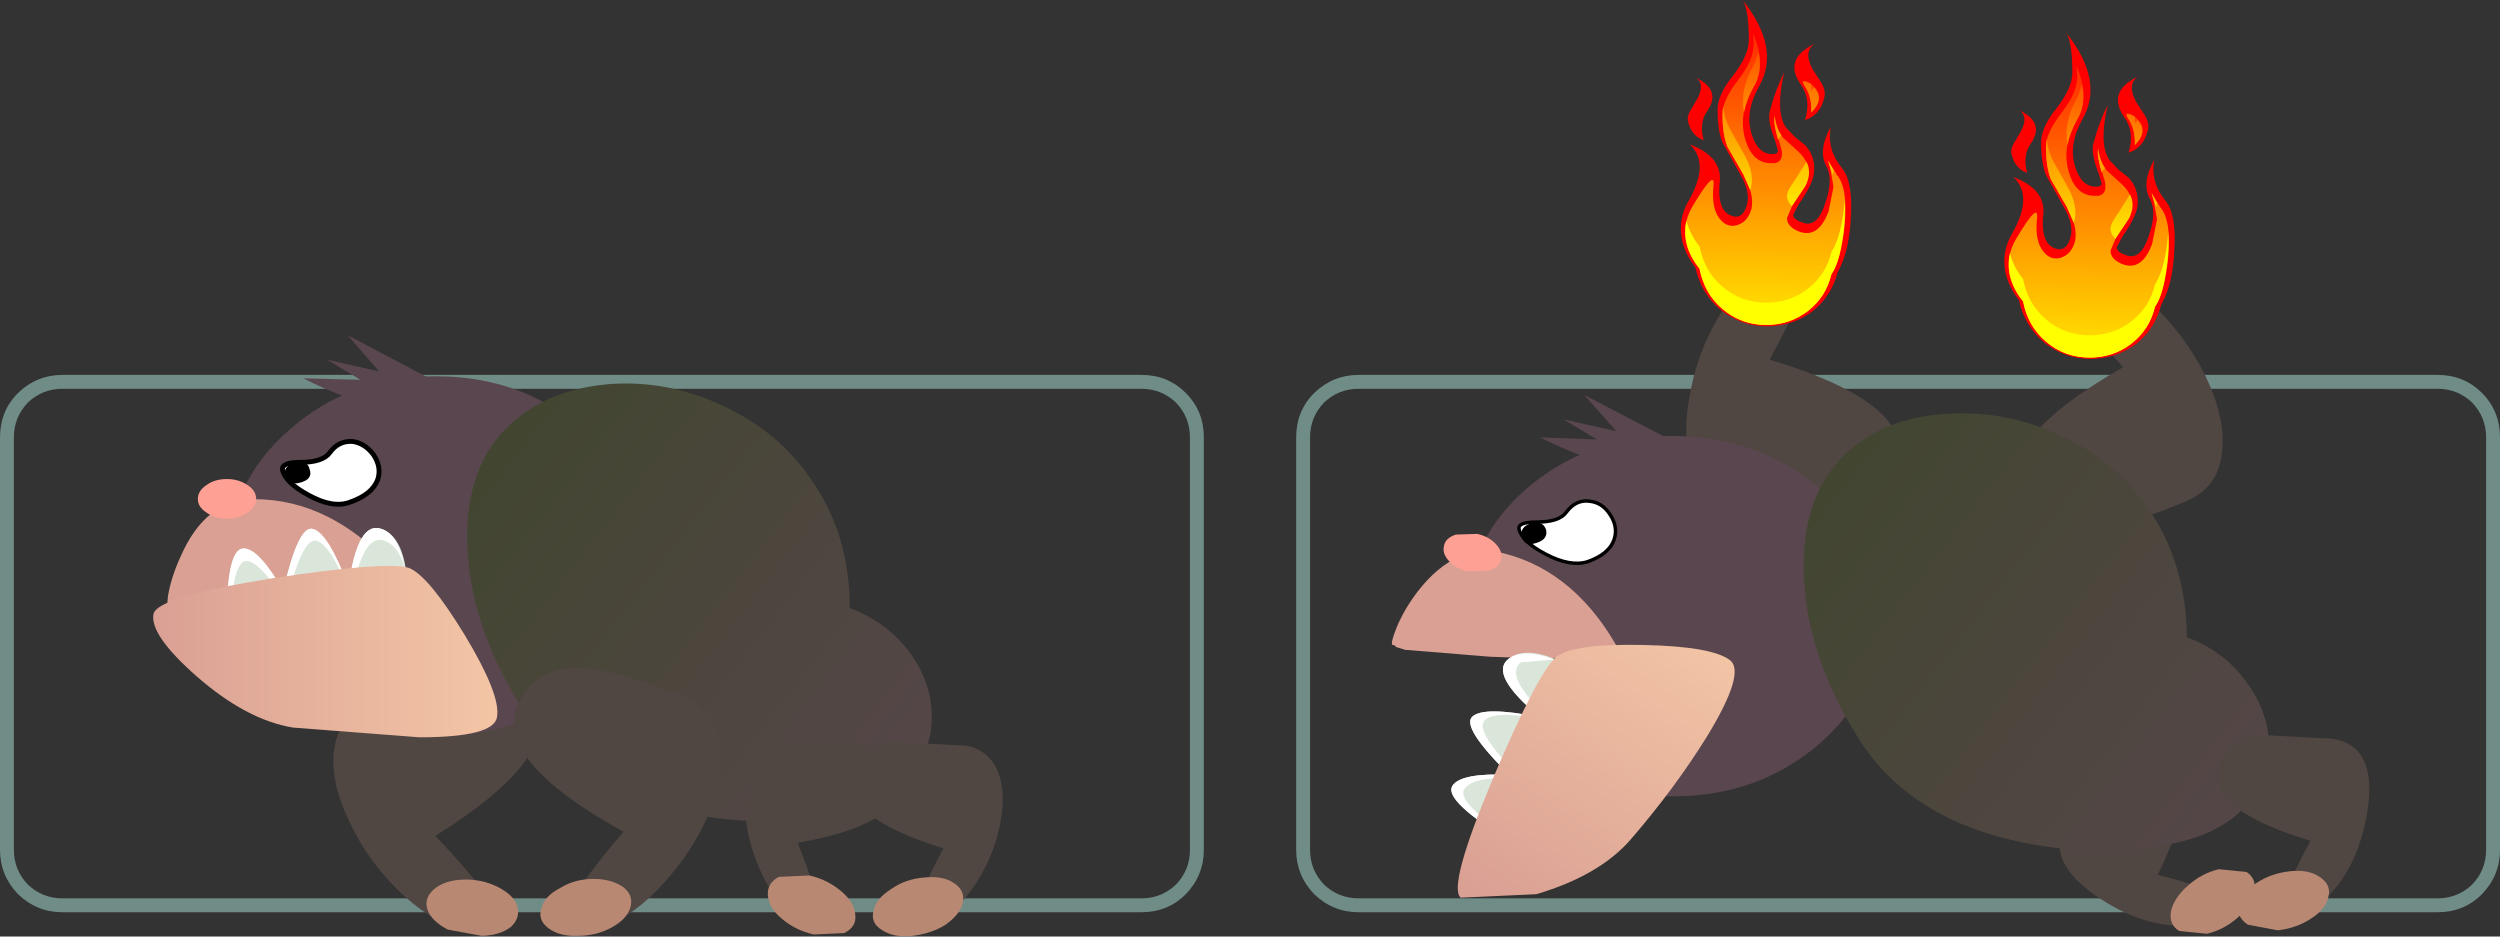 <?xml version="1.0" encoding="UTF-8" standalone="no"?>
<svg xmlns:xlink="http://www.w3.org/1999/xlink" height="67.45px" width="180.05px" xmlns="http://www.w3.org/2000/svg">
  <rect width="100%" height="100%" fill="#333333" stroke="none"/>
  <g transform="matrix(1.0, 0.0, 0.0, 1.0, -466.8, -130.5)">
    <path d="M471.3 157.5 Q469.45 157.5 468.1 158.8 466.8 160.1 466.8 162.0 L466.8 191.7 Q466.8 193.55 468.1 194.9 469.45 196.2 471.3 196.2 L549.0 196.2 Q550.9 196.2 552.2 194.9 553.5 193.55 553.5 191.7 L553.5 162.0 Q553.5 160.1 552.2 158.8 550.9 157.5 549.0 157.5 L471.3 157.5 M471.3 158.5 L549.0 158.5 Q550.45 158.5 551.5 159.5 552.5 160.55 552.5 162.0 L552.5 191.7 Q552.5 193.15 551.5 194.2 550.45 195.2 549.0 195.2 L471.3 195.2 Q469.85 195.2 468.8 194.2 467.8 193.15 467.8 191.7 L467.8 162.0 Q467.8 160.55 468.8 159.5 469.85 158.5 471.3 158.5" fill="#ade6db" fill-opacity="0.498" fill-rule="evenodd" stroke="none"/>
    <path d="M564.65 157.5 Q562.8 157.5 561.45 158.8 560.15 160.1 560.15 162.0 L560.15 191.7 Q560.15 193.55 561.45 194.9 562.8 196.2 564.65 196.2 L642.35 196.2 Q644.25 196.2 645.55 194.9 646.85 193.55 646.85 191.7 L646.85 162.0 Q646.85 160.1 645.55 158.8 644.25 157.5 642.35 157.5 L564.65 157.5 M564.65 158.5 L642.35 158.5 Q643.8 158.5 644.85 159.5 645.85 160.55 645.85 162.0 L645.85 191.7 Q645.85 193.15 644.85 194.2 643.8 195.2 642.35 195.2 L564.65 195.2 Q563.2 195.2 562.15 194.2 561.15 193.15 561.15 191.7 L561.15 162.0 Q561.15 160.55 562.15 159.5 563.2 158.5 564.65 158.5" fill="#ade6db" fill-opacity="0.498" fill-rule="evenodd" stroke="none"/>
    <path d="M622.95 185.2 L619.35 185.3 Q617.9 186.35 615.7 189.65 613.85 192.5 618.1 195.25 622.2 197.9 625.9 196.9 630.55 195.65 622.2 193.5 625.5 186.8 622.95 185.2" fill="#504642" fill-rule="evenodd" stroke="none"/>
    <path d="M629.15 194.75 Q629.35 193.8 628.6 193.3 L626.6 193.1 Q625.35 193.4 624.35 194.3 623.35 195.2 623.15 196.15 623.0 197.1 623.75 197.55 L625.75 197.75 Q627.0 197.45 628.0 196.55 629.0 195.7 629.15 194.75" fill="#b98873" fill-rule="evenodd" stroke="none"/>
    <path d="M603.6 163.6 Q604.35 159.45 594.25 156.4 600.05 145.7 594.3 149.3 592.2 150.6 590.55 153.35 589.0 156.0 588.5 158.95 587.9 162.0 588.7 164.1 589.6 166.4 592.0 166.8 L600.0 167.2 Q603.05 166.55 603.6 163.6" fill="#504642" fill-rule="evenodd" stroke="none"/>
    <path d="M597.65 148.85 L595.45 148.75 Q594.15 149.0 593.2 149.85 592.2 150.7 592.15 151.55 592.1 152.45 593.0 152.85 L595.15 153.0 Q596.45 152.75 597.45 151.9 598.4 151.05 598.45 150.15 598.5 149.25 597.65 148.85" fill="#b98873" fill-rule="evenodd" stroke="none"/>
    <path d="M612.2 166.1 Q613.4 168.85 616.5 168.8 619.1 168.75 624.25 166.6 626.5 165.65 626.8 163.25 627.15 161.0 625.9 158.15 624.7 155.45 622.6 153.2 620.4 150.85 618.05 150.05 611.65 147.85 619.7 156.95 610.5 162.2 612.2 166.1" fill="#504642" fill-rule="evenodd" stroke="none"/>
    <path d="M614.2 150.6 Q613.45 151.2 613.7 152.05 614.0 152.9 615.1 153.5 616.2 154.1 617.55 154.05 618.9 154.05 619.65 153.45 620.45 152.85 620.2 152.0 619.95 151.15 618.8 150.55 617.65 149.95 616.3 149.95 614.95 149.95 614.2 150.6" fill="#b98873" fill-rule="evenodd" stroke="none"/>
    <path d="M572.45 173.8 Q583.75 176.35 585.15 180.7 585.9 183.2 581.25 186.75 584.15 187.85 587.3 187.85 593.45 187.85 597.85 184.05 602.2 180.25 602.2 174.85 602.2 169.5 597.85 165.7 593.45 161.9 587.3 161.9 581.45 161.9 577.15 165.35 572.9 168.8 572.45 173.8" fill="#5a464e" fill-rule="evenodd" stroke="none"/>
    <path d="M583.55 177.6 Q580.4 171.7 575.1 170.35 571.7 169.5 568.9 173.1 567.95 174.35 567.4 175.65 566.9 176.9 567.1 176.95 567.25 176.95 567.35 177.1 L568.0 177.3 574.15 177.8 Q581.75 178.1 583.55 177.6" fill="#daa094" fill-rule="evenodd" stroke="none"/>
    <path d="M600.6 183.6 Q604.3 189.55 612.6 191.2 618.45 192.35 623.5 191.2 626.95 190.45 628.7 188.35 630.3 186.45 630.2 183.95 630.1 181.6 628.5 179.5 626.9 177.35 624.3 176.4 624.25 171.05 621.5 167.1 619.05 163.55 614.95 161.75 611.15 160.05 607.1 160.3 603.05 160.5 600.35 162.65 596.6 165.6 596.7 171.55 596.8 177.5 600.6 183.6" fill="url(#gradient0)" fill-rule="evenodd" stroke="none"/>
    <path d="M576.2 168.6 Q576.4 169.5 578.1 170.4 579.9 171.35 581.15 170.95 582.7 170.4 583.05 169.35 583.35 168.45 582.75 167.55 582.2 166.7 581.3 166.6 580.3 166.45 579.6 167.4 579.1 168.1 577.45 168.1 576.1 168.1 576.2 168.6" fill="#ffffff" fill-rule="evenodd" stroke="none"/>
    <path d="M576.2 168.6 Q576.1 168.1 577.45 168.1 579.1 168.1 579.6 167.4 580.3 166.45 581.3 166.6 582.2 166.7 582.75 167.55 583.35 168.45 583.05 169.35 582.7 170.4 581.15 170.95 579.9 171.35 578.1 170.4 576.4 169.5 576.2 168.6 Z" fill="none" stroke="#000000" stroke-linecap="round" stroke-linejoin="round" stroke-width="0.25"/>
    <path d="M587.35 162.3 L580.9 158.95 583.2 161.55 579.4 160.7 581.8 162.15 577.7 162.0 Q581.1 163.7 583.4 164.0 585.65 164.3 587.35 162.3" fill="#5a464e" fill-rule="evenodd" stroke="none"/>
    <path d="M576.4 169.15 Q576.6 169.9 577.45 169.6 578.3 169.35 578.15 168.65 577.9 167.95 577.05 168.2 576.25 168.45 576.4 169.15" fill="#000000" fill-rule="evenodd" stroke="none"/>
    <path d="M570.8 169.8 Q570.65 170.35 571.15 170.9 571.65 171.45 572.5 171.65 L574.05 171.6 Q574.75 171.35 574.9 170.8 575.05 170.25 574.55 169.7 574.05 169.15 573.2 168.95 L571.65 169.0 Q570.9 169.25 570.8 169.8" fill="#ffa094" fill-rule="evenodd" stroke="none"/>
    <path d="M574.3 190.3 L580.15 178.65 Q576.95 176.8 575.45 177.95 574.0 179.05 577.7 182.15 573.7 181.35 572.85 182.1 572.0 182.85 575.5 186.3 572.0 186.15 571.4 187.1 570.85 188.0 574.3 190.3" fill="#dae6da" fill-rule="evenodd" stroke="none"/>
    <path d="M574.3 190.3 L574.4 190.05 Q571.8 188.1 572.25 187.35 572.9 186.35 576.15 186.6 L576.25 186.45 Q572.9 183.1 573.75 182.35 574.6 181.6 578.3 182.4 L578.35 182.25 Q575.05 179.15 576.35 178.2 L578.75 178.0 Q576.5 177.15 575.45 177.95 574.0 179.05 577.7 182.15 573.7 181.35 572.85 182.1 572.0 182.85 575.5 186.3 572.0 186.15 571.4 187.1 570.85 188.0 574.3 190.3" fill="#ffffff" fill-rule="evenodd" stroke="none"/>
    <path d="M578.9 177.8 Q577.6 178.85 574.35 186.5 571.05 194.35 572.0 195.15 L577.45 194.9 Q582.0 193.55 584.25 190.95 587.4 187.3 589.7 183.6 592.55 178.95 591.4 178.05 590.1 177.05 585.1 176.95 580.1 176.85 578.9 177.8" fill="url(#gradient1)" fill-rule="evenodd" stroke="none"/>
    <path d="M626.55 185.95 Q626.0 188.9 633.2 191.05 629.1 198.65 633.15 196.1 636.35 194.05 637.25 189.25 638.15 184.25 634.8 183.7 L629.1 183.4 Q626.95 183.85 626.55 185.95" fill="#504642" fill-rule="evenodd" stroke="none"/>
    <path d="M628.7 197.1 L630.85 197.5 Q632.2 197.35 633.25 196.65 634.35 195.95 634.5 195.05 634.7 194.2 633.85 193.65 633.05 193.1 631.7 193.25 630.35 193.4 629.3 194.1 628.2 194.8 628.05 195.7 627.85 196.55 628.7 197.1" fill="#b98873" fill-rule="evenodd" stroke="none"/>
    <path d="M589.05 137.6 L588.55 138.45 Q588.25 138.95 588.4 139.35 588.65 140.3 589.5 140.6 589.15 139.35 589.75 138.5 590.8 137.0 588.95 136.1 589.6 136.55 589.05 137.6 M596.5 136.6 Q597.25 137.65 596.8 139.15 597.85 138.8 598.15 137.65 598.35 137.15 598.0 136.5 L597.35 135.5 Q596.65 134.2 597.5 133.65 595.2 134.75 596.5 136.6 M599.15 150.1 L599.25 149.9 Q600.0 148.5 600.1 146.1 600.25 143.55 599.45 142.6 598.35 141.25 598.65 139.65 597.7 141.35 598.35 142.5 598.85 143.45 598.25 145.15 597.65 147.0 596.55 146.5 595.95 146.3 595.95 145.95 L596.35 145.2 Q597.4 143.7 597.45 142.9 597.55 141.75 596.8 140.95 L596.05 140.35 595.4 139.65 Q594.65 138.5 595.3 135.7 594.65 137.0 594.25 138.55 594.1 139.3 594.65 140.65 L594.85 141.35 Q594.85 141.6 594.45 141.6 593.4 141.6 592.95 140.15 592.45 138.55 593.5 136.7 595.05 133.95 592.3 130.5 592.75 131.15 592.75 133.4 592.75 134.45 591.65 135.9 590.5 137.3 590.5 138.4 590.5 139.9 590.85 140.75 L592.1 143.0 Q592.9 144.35 592.6 145.3 592.35 146.15 591.75 146.1 590.45 145.9 590.65 143.7 590.9 141.8 588.5 140.9 589.95 142.25 588.45 144.9 587.55 146.4 588.0 148.05 588.3 149.0 588.9 149.75 589.3 151.6 590.7 152.8 592.2 154.0 594.05 154.0 595.85 154.0 597.3 152.95 598.7 151.85 599.15 150.1" fill="#ff0000" fill-rule="evenodd" stroke="none"/>
    <path d="M595.5 146.2 L595.9 145.25 596.65 144.15 Q597.55 142.65 596.4 141.5 L595.2 140.4 Q594.75 139.8 594.6 138.8 L594.6 138.9 Q594.5 139.35 595.0 140.9 595.4 142.05 594.65 142.25 L594.35 142.25 Q593.0 142.25 592.5 140.55 591.95 138.7 593.1 136.75 594.0 135.2 593.1 133.0 L593.05 132.95 593.1 133.65 Q593.1 134.85 591.95 136.3 590.85 137.75 590.85 138.7 590.85 140.15 591.2 141.05 L592.35 143.05 Q593.15 144.45 592.95 145.5 592.7 146.45 591.95 146.7 591.2 146.95 590.65 146.25 590.05 145.5 590.2 143.95 590.4 142.5 588.7 145.35 587.4 147.6 589.2 149.85 589.55 151.65 590.85 152.75 592.2 153.9 594.0 153.9 595.7 153.9 597.0 152.9 598.3 151.9 598.7 150.25 599.4 149.2 599.65 146.75 599.9 144.05 599.1 143.1 L598.45 142.05 598.6 142.55 598.85 143.95 598.5 145.7 Q597.75 147.75 596.3 147.15 595.5 146.8 595.5 146.2 M597.25 138.6 Q598.3 137.55 597.4 136.7 597.05 136.35 596.8 136.35 596.55 136.3 596.75 136.65 597.3 137.45 597.25 138.6" fill="url(#gradient2)" fill-rule="evenodd" stroke="none"/>
    <path d="M593.45 134.25 L593.1 135.2 Q592.1 136.9 592.4 138.6 592.6 137.65 593.1 136.75 593.75 135.7 593.45 134.25 M592.35 143.05 L592.85 144.2 Q593.25 143.05 592.35 141.5 L591.4 139.8 Q591.0 139.05 590.9 138.15 L590.85 138.7 Q590.85 140.15 591.2 141.05 L592.35 143.05 M597.25 138.6 Q598.2 137.65 597.45 136.8 L597.25 137.05 597.25 136.55 596.75 136.35 Q596.55 136.35 596.75 136.65 597.3 137.45 597.25 138.6 M594.85 140.55 L595.1 140.25 Q594.7 139.7 594.6 138.8 L594.6 138.9 Q594.5 139.35 594.85 140.55 M598.8 143.1 L598.85 142.75 598.45 142.05 598.6 142.55 598.8 143.1 M596.05 143.5 Q595.5 144.25 595.5 144.6 595.5 145.0 595.85 145.35 L596.85 143.85 Q597.3 142.9 596.9 142.15 L596.05 143.5 M598.7 150.25 Q599.2 149.55 599.45 147.95 599.75 146.3 599.65 144.9 599.45 147.5 598.7 148.65 598.3 150.3 597.0 151.3 595.7 152.3 594.0 152.3 592.2 152.3 590.85 151.15 589.55 150.05 589.2 148.25 588.55 147.45 588.25 146.4 587.9 148.25 589.2 149.85 589.55 151.65 590.85 152.75 592.2 153.9 594.0 153.9 595.7 153.9 597.0 152.9 598.3 151.9 598.7 150.25" fill="url(#gradient3)" fill-rule="evenodd" stroke="none"/>
    <path d="M612.35 139.95 L611.85 140.8 Q611.55 141.3 611.7 141.7 611.95 142.65 612.8 142.95 612.45 141.7 613.05 140.85 614.1 139.35 612.25 138.45 612.9 138.9 612.35 139.95 M619.8 138.95 Q620.55 140.0 620.1 141.5 621.15 141.15 621.45 140.0 621.65 139.5 621.3 138.85 L620.65 137.85 Q619.95 136.55 620.8 136.0 618.5 137.1 619.8 138.95 M622.45 152.45 L622.55 152.25 Q623.3 150.85 623.4 148.45 623.55 145.9 622.75 144.95 621.65 143.6 621.95 142.0 621.0 143.7 621.65 144.85 622.15 145.8 621.55 147.5 620.95 149.35 619.85 148.85 619.25 148.65 619.25 148.3 L619.65 147.55 Q620.7 146.05 620.75 145.25 620.85 144.1 620.1 143.3 L619.35 142.7 618.7 142.0 Q617.95 140.85 618.6 138.05 617.95 139.35 617.55 140.9 617.4 141.65 617.95 143.0 L618.15 143.7 Q618.15 143.95 617.75 143.95 616.7 143.95 616.25 142.5 615.75 140.9 616.8 139.05 618.35 136.3 615.6 132.85 616.05 133.5 616.05 135.75 616.05 136.8 614.95 138.25 613.8 139.65 613.8 140.75 613.8 142.25 614.15 143.1 L615.4 145.35 Q616.2 146.7 615.9 147.65 615.65 148.5 615.05 148.45 613.75 148.25 613.95 146.05 614.2 144.15 611.8 143.25 613.25 144.6 611.75 147.25 610.85 148.75 611.3 150.4 611.6 151.35 612.2 152.1 612.6 153.95 614.0 155.15 615.5 156.35 617.35 156.35 619.15 156.35 620.6 155.3 622.0 154.2 622.45 152.45" fill="#ff0000" fill-rule="evenodd" stroke="none"/>
    <path d="M618.8 148.55 L619.2 147.6 619.95 146.5 Q620.85 145.0 619.7 143.85 L618.5 142.75 Q618.05 142.15 617.9 141.15 L617.9 141.25 Q617.8 141.7 618.3 143.25 618.7 144.4 617.95 144.6 L617.65 144.6 Q616.3 144.6 615.8 142.9 615.25 141.05 616.4 139.1 617.3 137.55 616.4 135.35 L616.35 135.3 616.4 136.0 Q616.4 137.2 615.25 138.65 614.15 140.1 614.15 141.05 614.15 142.5 614.5 143.4 L615.65 145.4 Q616.45 146.8 616.25 147.85 616.0 148.8 615.25 149.05 614.5 149.3 613.95 148.6 613.35 147.85 613.5 146.3 613.7 144.85 612.0 147.7 610.7 149.95 612.5 152.2 612.85 154.0 614.15 155.1 615.5 156.25 617.3 156.25 619.0 156.25 620.3 155.25 621.6 154.25 622.0 152.6 622.7 151.55 622.95 149.1 623.2 146.4 622.4 145.45 L621.75 144.4 621.9 144.9 622.15 146.3 621.8 148.05 Q621.05 150.1 619.6 149.5 618.8 149.15 618.8 148.55 M620.55 140.95 Q621.6 139.9 620.7 139.05 620.35 138.7 620.1 138.7 619.85 138.65 620.05 139.0 620.6 139.8 620.55 140.95" fill="url(#gradient4)" fill-rule="evenodd" stroke="none"/>
    <path d="M616.75 136.6 L616.4 137.55 Q615.4 139.25 615.7 140.95 615.9 140.0 616.4 139.1 617.05 138.05 616.75 136.6 M615.65 145.4 L616.15 146.55 Q616.55 145.4 615.65 143.85 L614.7 142.15 Q614.3 141.4 614.2 140.5 L614.15 141.05 Q614.15 142.5 614.5 143.4 L615.65 145.4 M620.55 140.95 Q621.5 140.0 620.75 139.15 L620.55 139.4 620.55 138.9 620.05 138.7 Q619.85 138.7 620.05 139.0 620.6 139.8 620.55 140.95 M618.15 142.9 L618.4 142.6 Q618.0 142.05 617.9 141.15 L617.9 141.25 Q617.8 141.7 618.15 142.9 M622.1 145.45 L622.15 145.1 621.75 144.4 621.9 144.9 622.1 145.45 M619.35 145.85 Q618.8 146.6 618.8 146.95 618.8 147.35 619.15 147.7 L620.15 146.2 Q620.6 145.25 620.2 144.5 L619.35 145.85 M622.0 152.6 Q622.5 151.9 622.75 150.3 623.05 148.65 622.95 147.25 622.75 149.85 622.0 151.0 621.6 152.65 620.3 153.65 619.0 154.65 617.3 154.65 615.5 154.65 614.15 153.5 612.85 152.4 612.5 150.6 611.85 149.8 611.55 148.75 611.2 150.6 612.5 152.2 612.85 154.0 614.15 155.1 615.5 156.25 617.3 156.25 619.0 156.25 620.3 155.25 621.6 154.25 622.0 152.6" fill="url(#gradient5)" fill-rule="evenodd" stroke="none"/>
    <path d="M505.35 181.25 Q504.05 178.55 500.95 178.75 498.35 178.9 493.3 181.2 491.1 182.2 490.85 184.65 490.6 186.85 491.95 189.65 493.2 192.35 495.4 194.55 497.7 196.8 500.05 197.5 506.55 199.5 498.15 190.7 507.15 185.1 505.35 181.25" fill="#504642" fill-rule="evenodd" stroke="none"/>
    <path d="M503.6 197.25 Q504.3 196.6 504.05 195.75 503.8 194.95 502.6 194.35 501.45 193.8 500.15 193.85 498.8 193.9 498.05 194.55 497.3 195.2 497.6 196.05 497.9 196.85 499.05 197.45 L501.5 197.9 Q502.85 197.85 503.6 197.25" fill="#b98873" fill-rule="evenodd" stroke="none"/>
    <path d="M487.7 179.7 Q492.05 183.55 498.2 183.55 504.35 183.55 508.75 179.7 513.1 175.95 513.1 170.6 513.1 165.2 508.75 161.4 504.35 157.6 498.2 157.6 492.05 157.6 487.7 161.4 483.3 165.2 483.3 170.6 483.3 175.95 487.7 179.7" fill="#5a464e" fill-rule="evenodd" stroke="none"/>
    <path d="M495.1 171.4 Q490.6 166.45 485.1 166.45 481.6 166.45 479.8 170.6 479.15 172.0 478.9 173.4 478.75 174.75 478.95 174.75 L479.25 174.8 479.9 174.9 486.0 173.85 Q493.4 172.35 495.1 171.4" fill="#daa094" fill-rule="evenodd" stroke="none"/>
    <path d="M516.35 189.1 Q522.15 190.2 527.2 189.1 530.65 188.3 532.4 186.25 534.0 184.35 533.9 181.85 533.8 179.45 532.25 177.4 530.6 175.25 528.0 174.3 528.0 168.95 525.2 165.0 522.8 161.5 518.7 159.65 514.9 157.9 510.85 158.15 506.8 158.45 504.15 160.55 500.35 163.5 500.45 169.45 500.55 175.35 504.35 181.45 508.05 187.45 516.35 189.1" fill="url(#gradient6)" fill-rule="evenodd" stroke="none"/>
    <path d="M487.15 164.35 Q487.35 165.25 489.0 166.15 490.8 167.15 492.05 166.65 493.6 166.1 494.0 165.05 494.3 164.15 493.7 163.25 493.1 162.45 492.25 162.3 491.2 162.2 490.55 163.1 490.05 163.8 488.4 163.8 487.05 163.8 487.15 164.35" fill="#ffffff" fill-rule="evenodd" stroke="none"/>
    <path d="M487.15 164.35 Q487.05 163.8 488.4 163.8 490.05 163.8 490.55 163.1 491.2 162.2 492.25 162.3 493.1 162.45 493.7 163.25 494.3 164.15 494.0 165.05 493.6 166.1 492.05 166.65 490.8 167.15 489.0 166.15 487.35 165.25 487.15 164.35 Z" fill="none" stroke="#000000" stroke-linecap="round" stroke-linejoin="round" stroke-width="0.35"/>
    <path d="M498.3 158.05 L491.85 154.65 494.1 157.25 490.35 156.4 492.75 157.85 488.65 157.75 Q492.0 159.45 494.3 159.75 496.6 160.0 498.3 158.05" fill="#5a464e" fill-rule="evenodd" stroke="none"/>
    <path d="M487.35 164.8 Q487.6 165.5 488.45 165.25 489.35 165.0 489.1 164.3 488.95 163.6 488.05 163.85 487.15 164.05 487.35 164.8" fill="#000000" fill-rule="evenodd" stroke="none"/>
    <path d="M481.05 166.45 Q481.05 167.0 481.65 167.4 482.25 167.85 483.15 167.85 484.0 167.85 484.65 167.4 485.25 167.0 485.25 166.45 485.25 165.85 484.65 165.45 484.0 165.0 483.15 165.0 482.25 165.0 481.65 165.45 481.05 165.85 481.05 166.45" fill="#ffa094" fill-rule="evenodd" stroke="none"/>
    <path d="M483.15 174.15 L496.15 172.95 Q496.05 169.25 494.3 168.6 492.55 167.95 491.9 172.75 490.45 168.9 489.35 168.6 488.3 168.25 487.2 173.05 485.45 170.0 484.35 170.0 483.25 170.0 483.15 174.15" fill="#dae6da" fill-rule="evenodd" stroke="none"/>
    <path d="M495.95 171.4 Q495.5 169.0 494.3 168.6 492.55 167.95 491.9 172.75 490.45 168.9 489.35 168.6 488.3 168.25 487.2 173.05 485.45 170.0 484.35 170.0 483.25 170.0 483.15 174.15 L483.45 174.1 Q483.7 170.9 484.55 170.9 485.45 170.9 487.35 173.75 L487.45 173.75 Q488.6 169.15 489.6 169.45 490.65 169.75 492.0 173.3 L492.15 173.3 Q492.95 168.85 494.5 169.45 495.5 169.8 495.95 171.4" fill="#ffffff" fill-rule="evenodd" stroke="none"/>
    <path d="M502.6 182.1 Q502.85 180.5 500.25 176.2 497.65 171.95 496.25 171.4 494.6 170.9 486.4 172.15 478.0 173.5 477.85 174.75 477.6 176.25 480.95 179.2 484.55 182.35 487.9 182.9 L497.0 183.6 Q502.45 183.6 502.6 182.1" fill="url(#gradient7)" fill-rule="evenodd" stroke="none"/>
    <path d="M528.15 186.45 Q527.6 189.4 534.75 191.6 530.65 199.15 534.7 196.6 536.2 195.65 537.35 193.7 538.45 191.85 538.85 189.75 539.25 187.6 538.7 186.15 538.05 184.5 536.35 184.2 L530.65 183.9 Q528.55 184.4 528.15 186.45" fill="#504642" fill-rule="evenodd" stroke="none"/>
    <path d="M530.35 197.5 Q531.2 198.05 532.5 197.9 533.85 197.75 534.9 197.1 535.95 196.35 536.15 195.5 536.3 194.6 535.5 194.1 534.7 193.55 533.35 193.7 532.0 193.8 530.95 194.55 529.85 195.25 529.7 196.15 529.5 197.0 530.35 197.5" fill="#b98873" fill-rule="evenodd" stroke="none"/>
    <path d="M531.5 186.9 Q531.35 184.8 529.25 184.05 L523.6 183.65 Q521.85 183.7 521.05 185.3 520.35 186.65 520.45 188.85 520.6 190.95 521.45 192.95 522.35 195.1 523.7 196.15 527.45 199.2 524.25 191.2 531.65 189.9 531.5 186.9" fill="#504642" fill-rule="evenodd" stroke="none"/>
    <path d="M527.6 197.7 Q528.5 197.25 528.4 196.4 528.35 195.5 527.4 194.7 526.4 193.85 525.1 193.55 L522.9 193.65 Q522.05 194.1 522.1 194.95 522.15 195.9 523.15 196.7 524.1 197.5 525.4 197.8 L527.6 197.7" fill="#b98873" fill-rule="evenodd" stroke="none"/>
    <path d="M510.15 197.3 Q512.5 196.45 514.6 194.1 516.7 191.8 517.85 189.1 519.05 186.2 518.65 184.0 518.3 181.6 516.05 180.65 510.85 178.6 508.35 178.6 505.25 178.6 504.05 181.35 502.45 185.3 511.7 190.4 503.8 199.65 510.15 197.3" fill="#504642" fill-rule="evenodd" stroke="none"/>
    <path d="M508.4 197.9 Q509.75 197.9 510.85 197.3 511.95 196.7 512.2 195.85 512.45 195.0 511.7 194.4 510.85 193.8 509.55 193.8 508.2 193.8 507.15 194.45 506.0 195.05 505.8 195.9 505.5 196.75 506.3 197.35 507.1 197.95 508.4 197.9" fill="#b98873" fill-rule="evenodd" stroke="none"/>
  </g>
  <defs>
    <linearGradient gradientTransform="matrix(0.018, 0.015, 0.01, -0.013, 613.85, 177.1)" gradientUnits="userSpaceOnUse" id="gradient0" spreadMethod="pad" x1="-819.2" x2="819.2">
      <stop offset="0.0" stop-color="#424631"/>
      <stop offset="1.0" stop-color="#554648"/>
    </linearGradient>
    <linearGradient gradientTransform="matrix(0.008, -0.013, -0.006, -0.004, 581.4, 185.4)" gradientUnits="userSpaceOnUse" id="gradient1" spreadMethod="pad" x1="-819.2" x2="819.2">
      <stop offset="0.0" stop-color="#daa094"/>
      <stop offset="0.996" stop-color="#f3c5a5"/>
      <stop offset="1.0" stop-color="#f3c5a5"/>
    </linearGradient>
    <linearGradient gradientTransform="matrix(2.0E-4, -0.013, -0.007, -1.0E-4, 593.95, 143.5)" gradientUnits="userSpaceOnUse" id="gradient2" spreadMethod="pad" x1="-819.2" x2="819.2">
      <stop offset="0.0" stop-color="#ffe800"/>
      <stop offset="1.0" stop-color="#ff2a00"/>
    </linearGradient>
    <linearGradient gradientTransform="matrix(2.0E-4, -0.012, -0.007, -1.0E-4, 593.95, 144.1)" gradientUnits="userSpaceOnUse" id="gradient3" spreadMethod="pad" x1="-819.2" x2="819.2">
      <stop offset="0.0" stop-color="#ffff00"/>
      <stop offset="0.357" stop-color="#ffff00"/>
      <stop offset="1.0" stop-color="#ff5400"/>
    </linearGradient>
    <linearGradient gradientTransform="matrix(2.0E-4, -0.013, -0.007, -1.0E-4, 617.25, 145.85)" gradientUnits="userSpaceOnUse" id="gradient4" spreadMethod="pad" x1="-819.2" x2="819.2">
      <stop offset="0.0" stop-color="#ffe800"/>
      <stop offset="1.0" stop-color="#ff2a00"/>
    </linearGradient>
    <linearGradient gradientTransform="matrix(2.0E-4, -0.012, -0.007, -1.0E-4, 617.25, 146.45)" gradientUnits="userSpaceOnUse" id="gradient5" spreadMethod="pad" x1="-819.2" x2="819.2">
      <stop offset="0.0" stop-color="#ffff00"/>
      <stop offset="0.357" stop-color="#ffff00"/>
      <stop offset="1.0" stop-color="#ff5400"/>
    </linearGradient>
    <linearGradient gradientTransform="matrix(0.018, 0.014, 0.01, -0.013, 517.6, 174.95)" gradientUnits="userSpaceOnUse" id="gradient6" spreadMethod="pad" x1="-819.2" x2="819.2">
      <stop offset="0.0" stop-color="#424631"/>
      <stop offset="1.0" stop-color="#554648"/>
    </linearGradient>
    <linearGradient gradientTransform="matrix(0.015, 0.0, 0.0, -0.007, 490.2, 177.45)" gradientUnits="userSpaceOnUse" id="gradient7" spreadMethod="pad" x1="-819.2" x2="819.2">
      <stop offset="0.0" stop-color="#daa094"/>
      <stop offset="0.996" stop-color="#f3c5a5"/>
      <stop offset="1.0" stop-color="#f3c5a5"/>
    </linearGradient>
  </defs>
</svg>
